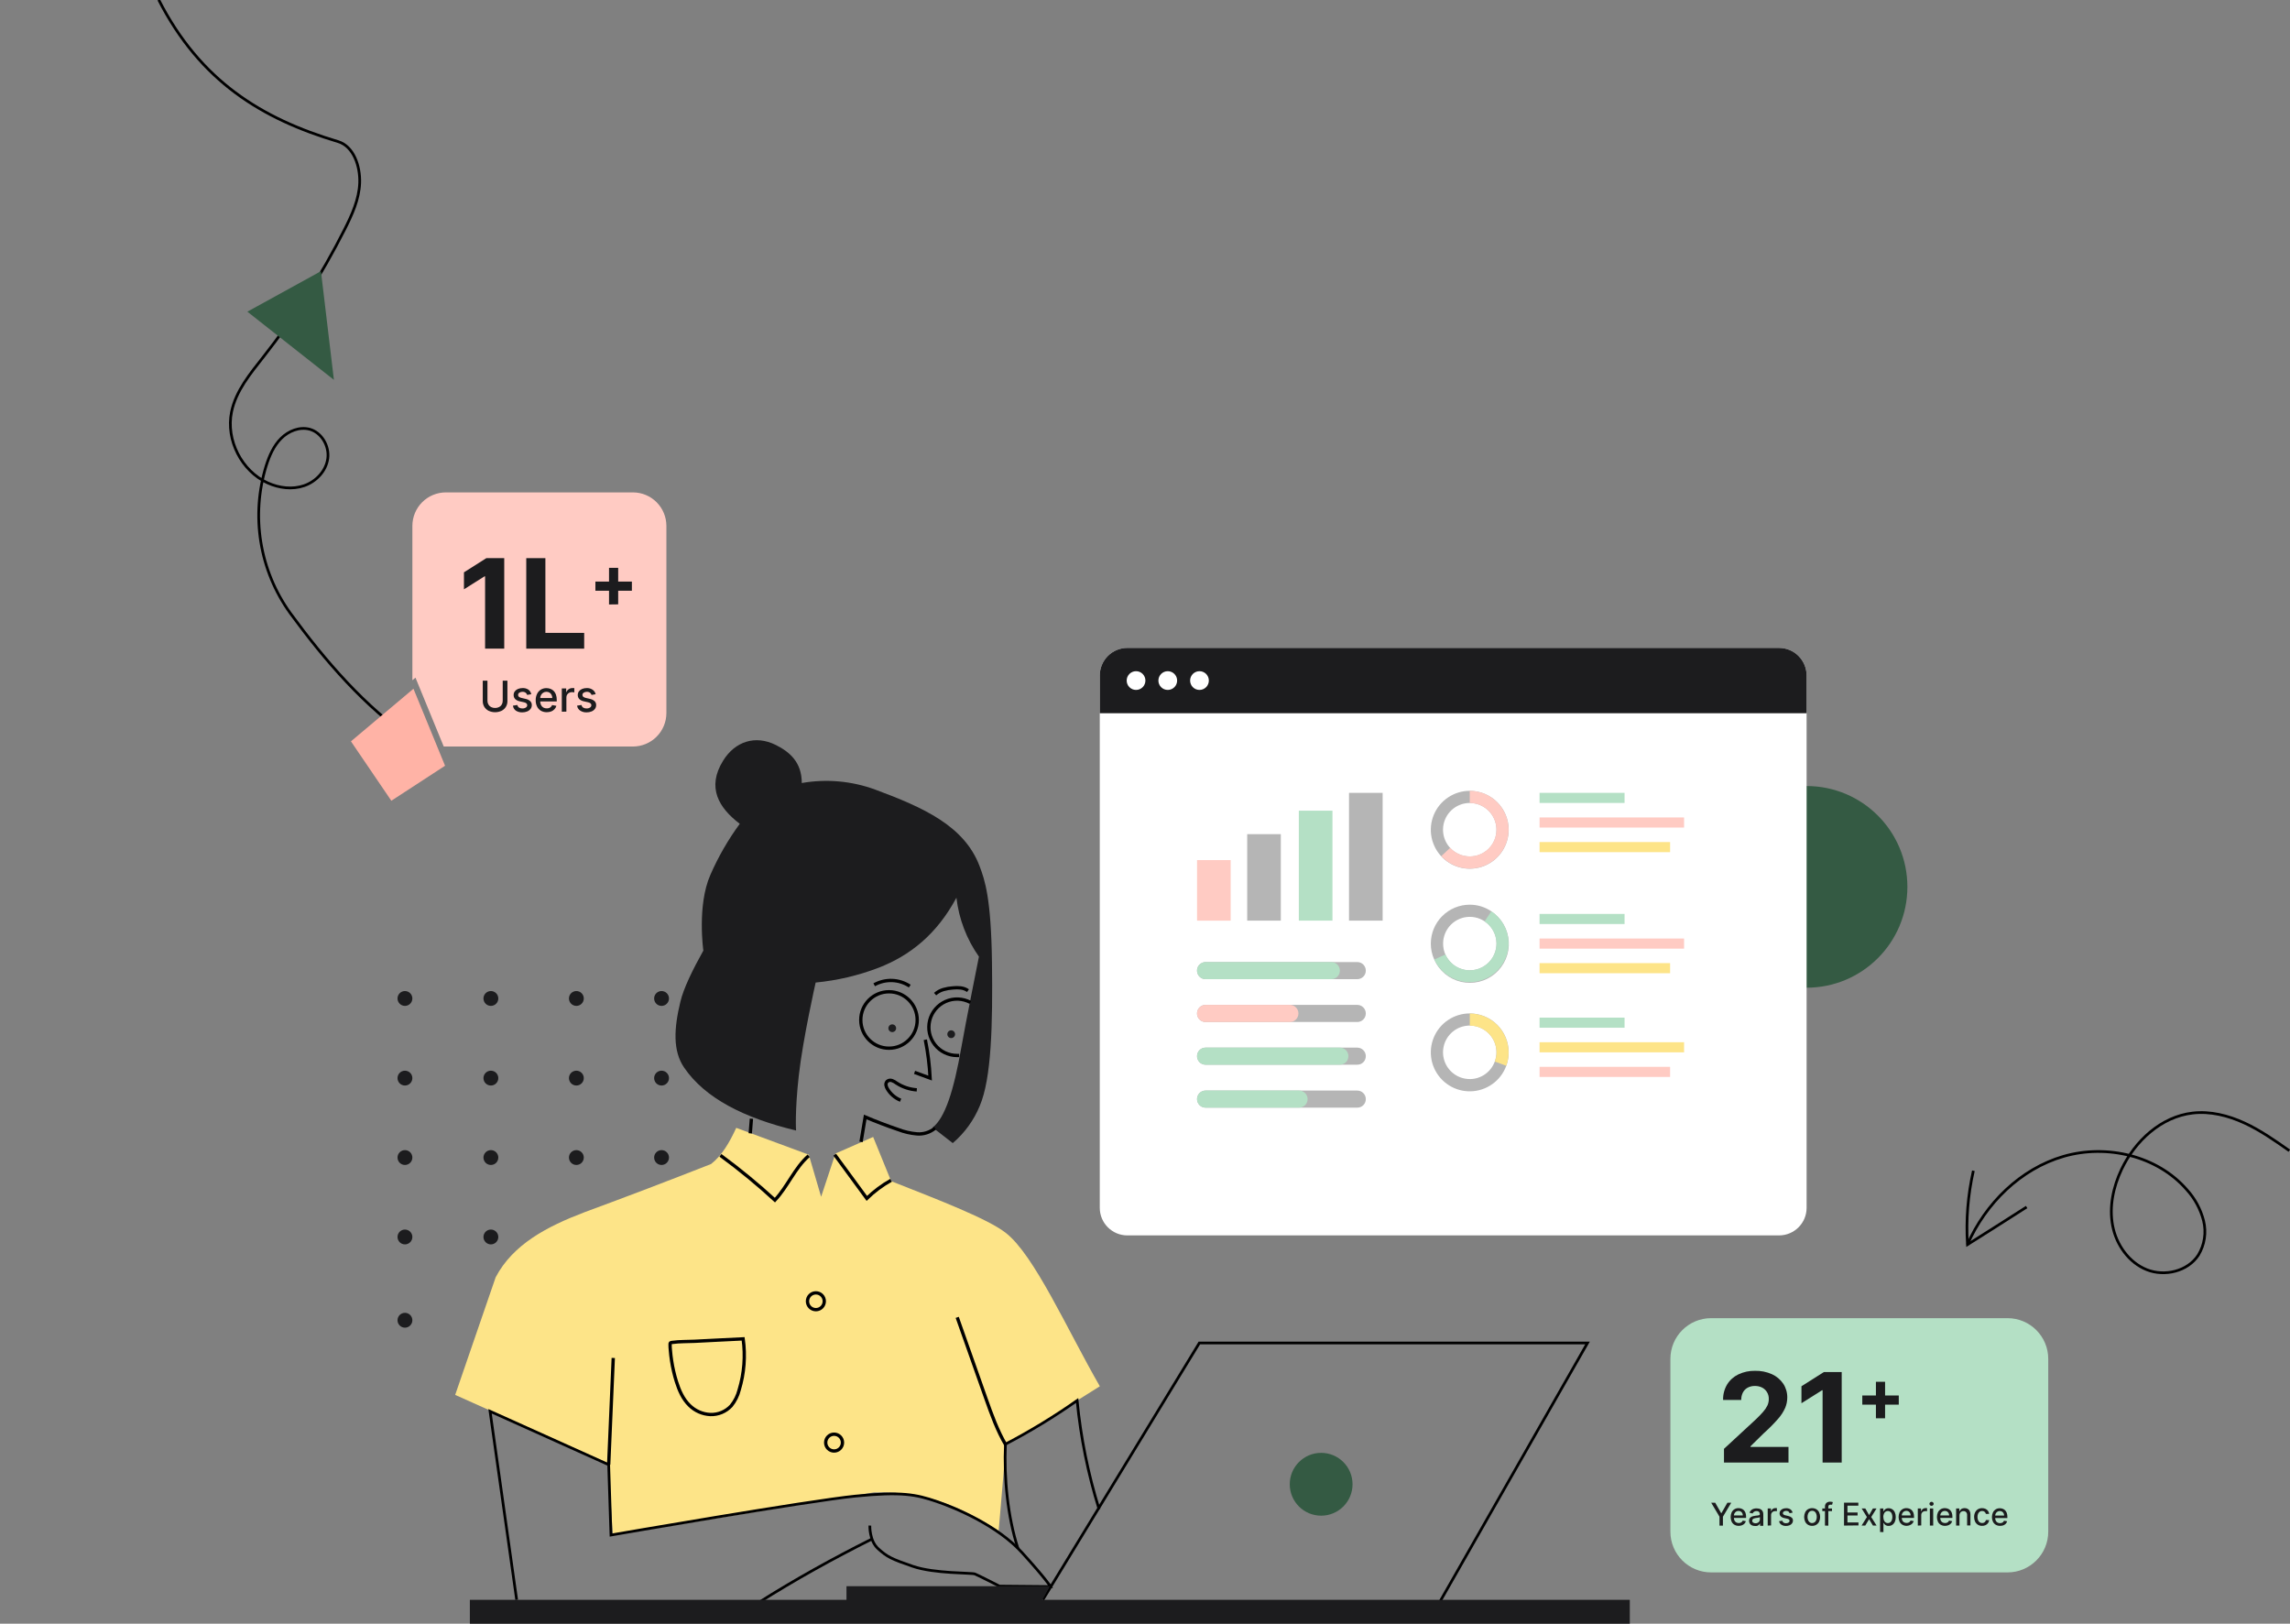 <svg width="849" height="602" viewBox="0 0 849 602" fill="none" xmlns="http://www.w3.org/2000/svg">
<rect x="0" y="0" width="849" height="602" fill="#808080" stroke="none"/>
<g clip-path="url(#clip0_69_663)">
<path d="M234.714 182.56H165.266C161.986 182.569 158.843 183.876 156.523 186.197C154.204 188.518 152.897 191.662 152.888 194.944V252.213L154.034 251.245L164.511 276.778C164.765 276.778 165.011 276.778 165.266 276.778H234.714C237.983 276.761 241.112 275.454 243.423 273.141C245.735 270.829 247.041 267.698 247.059 264.428V194.944C247.05 191.668 245.748 188.529 243.435 186.209C241.123 183.889 237.989 182.578 234.714 182.56Z" fill="#FFCBC3"/>
<path d="M153.303 274.434C135.237 262.117 120.507 244.933 107.585 227.291C101.974 219.489 98.252 210.489 96.711 201.002C95.17 191.515 95.852 181.799 98.704 172.621C99.884 168.935 101.481 165.265 104.223 162.53C106.965 159.795 111.015 158.155 114.776 159.132C119.267 160.364 122.145 165.401 121.517 170.014C120.889 174.626 117.221 178.508 112.823 180.045C108.425 181.583 103.484 180.963 99.239 179.043C89.561 174.651 83.694 163.133 85.842 152.711C87.455 144.896 92.821 138.491 97.728 132.222C109.267 117.553 119.321 101.772 127.74 85.113C130.499 79.668 133.123 73.926 133.352 67.827C133.581 61.728 131.17 54.236 125.32 52.495C96.93 44.001 74.253 30.07 58.844 -0.059" stroke="black" stroke-miterlimit="10"/>
<path d="M669.784 366.198C690.42 366.198 707.149 349.461 707.149 328.815C707.149 308.168 690.42 291.431 669.784 291.431C649.149 291.431 632.42 308.168 632.42 328.815C632.42 349.461 649.149 366.198 669.784 366.198Z" fill="#345A43"/>
<path d="M302.397 364.287C302.397 364.287 297.643 385.319 296.14 398.833C294.637 412.348 295.138 419.152 295.138 419.152C275.925 414.522 261.374 407.209 253.605 395.775C249.411 389.608 249.836 381.335 252.272 371.295C253.452 366.393 256.789 359.538 260.762 352.437C260.762 352.437 258.368 335.695 263.369 324.347C266.292 317.657 269.948 311.312 274.27 305.43C266.51 299.543 261.9 291.983 268.098 282.011C272.512 274.901 280.035 272.395 287.667 276.226C292.761 278.775 297.278 282.623 297.252 290.31C306.384 288.709 315.777 289.55 324.48 292.748C342.181 299.322 357.446 306.118 363.126 321.008C365.155 326.326 367.456 333.036 367.77 356.948C368.067 380.052 367.575 399.869 363.237 410.02C361.044 415.349 357.612 420.078 353.227 423.815L345.79 418.03C350.298 414.463 353.566 404.703 356.453 388.096C357.905 379.721 362.931 354.688 362.931 354.688C358.369 348.214 355.5 340.7 354.585 332.832C347.309 346.423 337.368 354.289 325.651 358.833C318.18 361.687 310.358 363.521 302.397 364.287Z" fill="#1C1C1E"/>
<path d="M168.756 517.167L183.766 473.549C190.21 461.326 202.801 454.726 216.792 449.408C231.871 443.861 247.543 437.882 263.615 431.57C267.596 428.478 270.458 423.611 272.954 418.158L299.85 428.113L304.426 443.717L309.732 427.688L323.715 421.538L330.388 437.924C348.795 445.178 366.148 451.889 372.838 457.062C383.493 465.327 395.558 492.806 407.758 513.974L372.949 535.838L370.249 567.547C357.871 559.902 345.11 552.682 323.987 553.311L227.201 569.22L225.503 542.599L168.756 517.167Z" fill="#FDE488"/>
<path d="M329.591 388.631C335.367 388.631 340.05 383.946 340.05 378.167C340.05 372.387 335.367 367.702 329.591 367.702C323.814 367.702 319.131 372.387 319.131 378.167C319.131 383.946 323.814 388.631 329.591 388.631Z" stroke="black" stroke-width="1.23" stroke-miterlimit="10"/>
<path d="M355.604 391.333C355.349 391.333 355.086 391.333 354.823 391.333C353.233 391.332 351.663 390.969 350.234 390.271C348.805 389.573 347.554 388.558 346.577 387.303C345.599 386.048 344.92 384.587 344.591 383.03C344.262 381.474 344.293 379.862 344.68 378.319C345.067 376.776 345.801 375.342 346.826 374.125C347.85 372.908 349.139 371.941 350.593 371.297C352.048 370.654 353.629 370.35 355.218 370.41C356.808 370.47 358.362 370.892 359.764 371.643" stroke="black" stroke-width="1.23" stroke-miterlimit="10"/>
<path d="M330.796 382.66C331.589 382.66 332.231 382.017 332.231 381.224C332.231 380.432 331.589 379.789 330.796 379.789C330.004 379.789 329.361 380.432 329.361 381.224C329.361 382.017 330.004 382.66 330.796 382.66Z" fill="#1C1C1E"/>
<path d="M352.649 384.877C353.441 384.877 354.083 384.234 354.083 383.442C354.083 382.649 353.441 382.006 352.649 382.006C351.856 382.006 351.214 382.649 351.214 383.442C351.214 384.234 351.856 384.877 352.649 384.877Z" fill="#1C1C1E"/>
<path d="M346.689 368.576C347.576 367.786 348.63 367.206 349.771 366.878C350.915 366.55 352.09 366.348 353.278 366.274C354.24 366.168 355.211 366.168 356.173 366.274C357.141 366.389 358.067 366.735 358.873 367.285" stroke="black" stroke-width="1.23" stroke-miterlimit="10"/>
<path d="M337.29 365.612C335.347 364.333 333.091 363.611 330.767 363.524C328.442 363.437 326.139 363.989 324.105 365.119" stroke="black" stroke-width="1.23" stroke-miterlimit="10"/>
<path d="M343.056 385.489C344.002 390.181 344.598 394.936 344.839 399.717C342.928 399.029 340.976 398.273 339.065 397.585" stroke="black" stroke-width="1.23" stroke-miterlimit="10"/>
<path d="M339.897 404.074C337.23 403.891 334.653 403.032 332.409 401.577C331.894 401.177 331.321 400.856 330.711 400.626C330.402 400.51 330.067 400.481 329.743 400.541C329.418 400.601 329.116 400.747 328.869 400.965C328.703 401.156 328.581 401.382 328.514 401.626C328.446 401.87 328.434 402.126 328.478 402.375C328.568 402.872 328.755 403.345 329.03 403.768C330.159 405.643 331.866 407.101 333.895 407.922" stroke="black" stroke-width="1.23" stroke-miterlimit="10"/>
<path d="M346.646 418.277C344.791 419.824 342.406 420.586 339.999 420.4C337.614 420.202 335.27 419.665 333.037 418.803C328.894 417.399 324.804 415.842 320.769 414.131L319.224 423.356" stroke="black" stroke-width="1.23" stroke-miterlimit="10"/>
<path d="M309.478 428.113L321.364 444.312C324.046 441.697 327.06 439.446 330.329 437.618" stroke="black" stroke-width="1.23" stroke-miterlimit="10"/>
<path d="M267.096 428.351C274.129 433.506 280.872 439.047 287.293 444.949C292.022 439.912 294.62 433.057 299.816 428.512" stroke="black" stroke-width="1.23" stroke-miterlimit="10"/>
<path d="M354.882 488.423L365.511 518.484C367.617 524.43 369.756 530.418 372.966 535.846" stroke="black" stroke-width="1.23" stroke-miterlimit="10"/>
<path d="M225.664 543.041L227.362 503.474" stroke="black" stroke-width="1.23" stroke-miterlimit="10"/>
<path d="M275.517 496.39C276.408 502.713 275.909 509.154 274.057 515.265C273.517 517.44 272.505 519.47 271.094 521.211C270.112 522.273 268.913 523.112 267.579 523.671C266.244 524.229 264.806 524.494 263.36 524.447C260.444 524.318 257.68 523.106 255.608 521.049C253.18 518.696 251.796 515.468 250.778 512.241C249.989 509.718 249.393 507.14 248.995 504.528C248.791 503.22 248.638 501.912 248.536 500.586C248.461 499.932 248.424 499.274 248.426 498.616C248.426 497.766 248.426 497.834 249.275 497.707C251.966 497.325 254.827 497.427 257.553 497.291L266.043 496.857L275.517 496.39Z" stroke="black" stroke-width="1.23" stroke-miterlimit="10"/>
<path d="M278.158 420.196L278.583 414.777" stroke="black" stroke-width="1.23" stroke-miterlimit="10"/>
<path d="M302.482 485.569C304.203 485.569 305.598 484.173 305.598 482.451C305.598 480.729 304.203 479.334 302.482 479.334C300.761 479.334 299.366 480.729 299.366 482.451C299.366 484.173 300.761 485.569 302.482 485.569Z" stroke="black" stroke-width="1.23" stroke-miterlimit="10"/>
<path d="M150.129 372.943C151.648 372.943 152.879 371.71 152.879 370.19C152.879 368.67 151.648 367.438 150.129 367.438C148.609 367.438 147.378 368.67 147.378 370.19C147.378 371.71 148.609 372.943 150.129 372.943Z" fill="#1C1C1E"/>
<path d="M181.992 372.943C183.511 372.943 184.743 371.71 184.743 370.19C184.743 368.67 183.511 367.438 181.992 367.438C180.473 367.438 179.241 368.67 179.241 370.19C179.241 371.71 180.473 372.943 181.992 372.943Z" fill="#1C1C1E"/>
<path d="M213.684 372.943C215.204 372.943 216.435 371.71 216.435 370.19C216.435 368.67 215.204 367.438 213.684 367.438C212.165 367.438 210.934 368.67 210.934 370.19C210.934 371.71 212.165 372.943 213.684 372.943Z" fill="#1C1C1E"/>
<path d="M245.267 372.943C246.787 372.943 248.018 371.71 248.018 370.19C248.018 368.67 246.787 367.438 245.267 367.438C243.748 367.438 242.517 368.67 242.517 370.19C242.517 371.71 243.748 372.943 245.267 372.943Z" fill="#1C1C1E"/>
<path d="M150.129 402.469C151.648 402.469 152.879 401.237 152.879 399.717C152.879 398.197 151.648 396.964 150.129 396.964C148.609 396.964 147.378 398.197 147.378 399.717C147.378 401.237 148.609 402.469 150.129 402.469Z" fill="#1C1C1E"/>
<path d="M181.992 402.469C183.511 402.469 184.743 401.237 184.743 399.717C184.743 398.197 183.511 396.964 181.992 396.964C180.473 396.964 179.241 398.197 179.241 399.717C179.241 401.237 180.473 402.469 181.992 402.469Z" fill="#1C1C1E"/>
<path d="M213.684 402.469C215.204 402.469 216.435 401.237 216.435 399.717C216.435 398.197 215.204 396.964 213.684 396.964C212.165 396.964 210.934 398.197 210.934 399.717C210.934 401.237 212.165 402.469 213.684 402.469Z" fill="#1C1C1E"/>
<path d="M245.267 402.469C246.787 402.469 248.018 401.237 248.018 399.717C248.018 398.197 246.787 396.964 245.267 396.964C243.748 396.964 242.517 398.197 242.517 399.717C242.517 401.237 243.748 402.469 245.267 402.469Z" fill="#1C1C1E"/>
<path d="M150.129 431.919C151.648 431.919 152.879 430.686 152.879 429.166C152.879 427.646 151.648 426.414 150.129 426.414C148.609 426.414 147.378 427.646 147.378 429.166C147.378 430.686 148.609 431.919 150.129 431.919Z" fill="#1C1C1E"/>
<path d="M181.992 431.919C183.511 431.919 184.743 430.686 184.743 429.166C184.743 427.646 183.511 426.414 181.992 426.414C180.473 426.414 179.241 427.646 179.241 429.166C179.241 430.686 180.473 431.919 181.992 431.919Z" fill="#1C1C1E"/>
<path d="M150.129 461.368C151.648 461.368 152.879 460.136 152.879 458.616C152.879 457.096 151.648 455.864 150.129 455.864C148.609 455.864 147.378 457.096 147.378 458.616C147.378 460.136 148.609 461.368 150.129 461.368Z" fill="#1C1C1E"/>
<path d="M150.129 492.245C151.648 492.245 152.879 491.013 152.879 489.493C152.879 487.973 151.648 486.741 150.129 486.741C148.609 486.741 147.378 487.973 147.378 489.493C147.378 491.013 148.609 492.245 150.129 492.245Z" fill="#1C1C1E"/>
<path d="M181.992 461.368C183.511 461.368 184.743 460.136 184.743 458.616C184.743 457.096 183.511 455.864 181.992 455.864C180.473 455.864 179.241 457.096 179.241 458.616C179.241 460.136 180.473 461.368 181.992 461.368Z" fill="#1C1C1E"/>
<path d="M213.684 431.919C215.204 431.919 216.435 430.686 216.435 429.166C216.435 427.646 215.204 426.414 213.684 426.414C212.165 426.414 210.934 427.646 210.934 429.166C210.934 430.686 212.165 431.919 213.684 431.919Z" fill="#1C1C1E"/>
<path d="M245.267 431.919C246.787 431.919 248.018 430.686 248.018 429.166C248.018 427.646 246.787 426.414 245.267 426.414C243.748 426.414 242.517 427.646 242.517 429.166C242.517 430.686 243.748 431.919 245.267 431.919Z" fill="#1C1C1E"/>
<path d="M309.231 537.97C310.952 537.97 312.347 536.574 312.347 534.852C312.347 533.131 310.952 531.735 309.231 531.735C307.51 531.735 306.115 533.131 306.115 534.852C306.115 536.574 307.51 537.97 309.231 537.97Z" stroke="black" stroke-width="1.23" stroke-miterlimit="10"/>
<path d="M191.551 593.157L181.686 523.249L225.664 543.041L226.513 569.127C226.513 569.127 299.977 556.386 317.16 554.687C334.344 552.988 339.566 554.075 347.13 556.64C354.695 559.206 369.926 565.763 378.823 575.549C387.721 585.334 389.495 588.239 389.495 588.239L370.537 588.069C370.537 588.069 362.692 584.06 361.444 583.567C360.196 583.075 346.434 583.482 338.428 580.73C330.422 577.978 328.919 577.222 325.583 574.215C322.246 571.208 322.492 565.619 322.492 565.619" stroke="black" stroke-miterlimit="10"/>
<path d="M323.104 570.682C308.765 577.876 294.705 585.648 281.155 594.236" stroke="black" stroke-miterlimit="10"/>
<path d="M377.389 574.088C373.534 562.196 372.21 547.917 372.753 535.439C381.96 530.636 390.84 525.23 399.335 519.257C400.661 532.927 403.387 546.424 407.469 559.537" stroke="black" stroke-miterlimit="10"/>
<path d="M386.609 593.157L444.656 497.919H588.561L533.622 594.236" stroke="black" stroke-miterlimit="10"/>
<path d="M489.805 561.949C496.233 561.949 501.445 556.735 501.445 550.304C501.445 543.872 496.233 538.658 489.805 538.658C483.376 538.658 478.165 543.872 478.165 550.304C478.165 556.735 483.376 561.949 489.805 561.949Z" fill="#345A43"/>
<path d="M604.234 593.157H174.198V602H604.234V593.157Z" fill="#1C1C1E"/>
<path d="M385.879 594.236H313.824V588.095H389.215L385.879 594.236Z" fill="#1C1C1E"/>
<path d="M659.554 240.211H417.963C412.313 240.211 407.732 244.793 407.732 250.446V447.803C407.732 453.456 412.313 458.038 417.963 458.038H659.554C665.204 458.038 669.785 453.456 669.785 447.803V250.446C669.785 244.793 665.204 240.211 659.554 240.211Z" fill="white"/>
<path d="M417.963 240.211H659.554C662.268 240.211 664.87 241.289 666.788 243.208C668.707 245.128 669.785 247.731 669.785 250.446V264.445H407.732V250.446C407.732 247.731 408.81 245.128 410.729 243.208C412.647 241.289 415.25 240.211 417.963 240.211Z" fill="#1C1C1E"/>
<path d="M421.18 255.798C423.098 255.798 424.653 254.242 424.653 252.323C424.653 250.405 423.098 248.849 421.18 248.849C419.263 248.849 417.708 250.405 417.708 252.323C417.708 254.242 419.263 255.798 421.18 255.798Z" fill="white"/>
<path d="M432.939 255.798C434.857 255.798 436.412 254.242 436.412 252.323C436.412 250.405 434.857 248.849 432.939 248.849C431.021 248.849 429.467 250.405 429.467 252.323C429.467 254.242 431.021 255.798 432.939 255.798Z" fill="white"/>
<path d="M444.698 255.798C446.616 255.798 448.17 254.242 448.17 252.323C448.17 250.405 446.616 248.849 444.698 248.849C442.78 248.849 441.226 250.405 441.226 252.323C441.226 254.242 442.78 255.798 444.698 255.798Z" fill="white"/>
<path d="M744.276 488.72H634.381C626.045 488.72 619.286 495.482 619.286 503.823V567.878C619.286 576.219 626.045 582.981 634.381 582.981H744.276C752.613 582.981 759.371 576.219 759.371 567.878V503.823C759.371 495.482 752.613 488.72 744.276 488.72Z" fill="#B4E0C5"/>
<path d="M848.754 426.627C843.38 422.847 837.972 419.05 832.012 416.314C826.052 413.579 819.43 411.914 812.909 412.67C801.269 414.004 791.54 422.974 786.539 433.575C783.474 440.056 781.895 447.429 783.254 454.471C784.612 461.513 789.248 468.104 795.904 470.754C802.56 473.405 811.092 471.358 815.015 465.352C816.165 463.462 816.929 461.363 817.262 459.176C817.596 456.989 817.493 454.758 816.959 452.611C815.863 448.312 813.726 444.351 810.736 441.075C799.818 428.495 781.063 424.087 765.068 428.725C749.073 433.362 736.109 446.189 729.41 461.445" stroke="black" stroke-miterlimit="10"/>
<path d="M731.617 434.059C729.576 443.035 728.838 452.258 729.427 461.445C736.677 456.858 744.14 452.16 751.356 447.514" stroke="black" stroke-miterlimit="10"/>
<path d="M186.942 206.938V240.491H179.844V213.674H179.649L172.008 218.491V212.196L180.311 206.938H186.942Z" fill="#1C1C1E"/>
<path d="M195.108 240.491V206.938H202.198V234.647H216.58V240.491H195.108Z" fill="#1C1C1E"/>
<path d="M220.74 219.017V215.619H234.265V219.017H220.74ZM225.792 224.114V210.54H229.188V224.071L225.792 224.114Z" fill="#1C1C1E"/>
<path d="M186.381 252.366H188.122V259.926C188.138 260.679 187.941 261.421 187.553 262.066C187.169 262.694 186.615 263.2 185.957 263.527C185.203 263.88 184.382 264.063 183.55 264.063C182.718 264.063 181.896 263.88 181.143 263.527C180.486 263.197 179.934 262.692 179.547 262.066C179.163 261.419 178.966 260.678 178.978 259.926V252.366H180.718V259.798C180.707 260.283 180.828 260.761 181.067 261.183C181.293 261.588 181.632 261.919 182.043 262.134C182.507 262.375 183.024 262.494 183.546 262.483C184.073 262.495 184.596 262.375 185.065 262.134C185.476 261.919 185.815 261.588 186.042 261.183C186.274 260.759 186.391 260.282 186.381 259.798V252.366Z" fill="#1C1C1E"/>
<path d="M196.968 257.377L195.44 257.649C195.375 257.446 195.274 257.256 195.142 257.089C194.995 256.903 194.806 256.754 194.591 256.655C194.323 256.539 194.033 256.481 193.742 256.486C193.322 256.471 192.908 256.584 192.553 256.808C192.404 256.893 192.281 257.017 192.197 257.167C192.113 257.317 192.072 257.486 192.078 257.658C192.072 257.79 192.097 257.922 192.152 258.043C192.206 258.164 192.289 258.271 192.392 258.354C192.701 258.573 193.055 258.721 193.427 258.788L194.803 259.102C195.46 259.221 196.072 259.514 196.577 259.951C196.773 260.145 196.926 260.377 197.027 260.633C197.128 260.889 197.174 261.163 197.163 261.438C197.168 261.936 197.01 262.422 196.713 262.822C196.39 263.24 195.963 263.566 195.474 263.765C194.89 264.006 194.263 264.124 193.631 264.113C192.796 264.149 191.97 263.93 191.263 263.485C190.957 263.273 190.701 262.997 190.513 262.675C190.325 262.354 190.21 261.995 190.176 261.625L191.797 261.378C191.876 261.767 192.101 262.111 192.426 262.338C192.794 262.567 193.223 262.68 193.657 262.661C194.121 262.687 194.582 262.565 194.973 262.313C195.121 262.225 195.244 262.101 195.33 261.952C195.416 261.804 195.463 261.635 195.465 261.463C195.47 261.335 195.446 261.207 195.395 261.089C195.343 260.972 195.266 260.867 195.168 260.784C194.903 260.569 194.587 260.426 194.251 260.367L192.791 260.045C192.127 259.938 191.509 259.643 191.008 259.195C190.814 258.994 190.664 258.755 190.565 258.494C190.465 258.233 190.42 257.954 190.43 257.675C190.423 257.193 190.572 256.722 190.855 256.333C191.164 255.935 191.57 255.625 192.035 255.432C192.574 255.213 193.151 255.103 193.733 255.109C194.516 255.065 195.292 255.28 195.94 255.721C196.468 256.134 196.832 256.721 196.968 257.377Z" fill="#1C1C1E"/>
<path d="M202.716 264.054C201.947 264.073 201.186 263.882 200.517 263.502C199.907 263.135 199.417 262.597 199.108 261.956C198.76 261.224 198.588 260.421 198.607 259.612C198.592 258.805 198.764 258.005 199.108 257.276C199.415 256.629 199.897 256.081 200.5 255.696C201.13 255.309 201.858 255.111 202.597 255.127C203.08 255.127 203.56 255.211 204.015 255.373C204.472 255.538 204.891 255.796 205.246 256.129C205.623 256.509 205.913 256.967 206.095 257.471C206.321 258.112 206.427 258.788 206.409 259.467V260.062H199.549V258.805H204.762C204.769 258.397 204.675 257.995 204.49 257.632C204.326 257.282 204.063 256.987 203.735 256.783C203.39 256.581 202.997 256.478 202.597 256.486C202.161 256.473 201.731 256.595 201.366 256.834C201.024 257.055 200.746 257.363 200.56 257.726C200.365 258.098 200.266 258.512 200.271 258.932V259.926C200.256 260.433 200.361 260.936 200.577 261.395C200.761 261.781 201.057 262.104 201.426 262.321C201.82 262.538 202.266 262.647 202.716 262.635C203.005 262.639 203.292 262.593 203.565 262.5C203.82 262.414 204.052 262.271 204.244 262.083C204.444 261.896 204.595 261.663 204.686 261.404L206.273 261.693C206.152 262.153 205.919 262.576 205.594 262.924C205.252 263.295 204.831 263.586 204.363 263.774C203.835 263.965 203.277 264.059 202.716 264.054Z" fill="#1C1C1E"/>
<path d="M208.285 263.876V255.245H209.915V256.613H210C210.15 256.161 210.449 255.775 210.849 255.517C211.25 255.246 211.724 255.103 212.208 255.11H212.581H212.921V256.715L212.564 256.655C212.393 256.629 212.22 256.614 212.046 256.613C211.677 256.607 211.311 256.694 210.985 256.868C210.686 257.03 210.434 257.267 210.255 257.556C210.073 257.858 209.979 258.205 209.983 258.558V263.833L208.285 263.876Z" fill="#1C1C1E"/>
<path d="M220.834 257.377L219.314 257.649C219.243 257.447 219.139 257.258 219.008 257.089C218.861 256.902 218.672 256.754 218.456 256.655C218.189 256.537 217.899 256.479 217.607 256.486C217.185 256.472 216.769 256.584 216.41 256.808C216.263 256.895 216.141 257.019 216.057 257.168C215.973 257.318 215.931 257.487 215.935 257.658C215.93 257.791 215.957 257.924 216.013 258.045C216.069 258.166 216.153 258.272 216.258 258.354C216.565 258.576 216.92 258.724 217.293 258.788L218.66 259.102C219.318 259.219 219.931 259.512 220.435 259.951C220.63 260.145 220.783 260.377 220.884 260.633C220.985 260.889 221.031 261.163 221.02 261.438C221.025 261.936 220.867 262.422 220.57 262.822C220.249 263.242 219.821 263.568 219.331 263.765C218.747 264.007 218.12 264.125 217.489 264.113C216.656 264.148 215.833 263.928 215.128 263.485C214.808 263.28 214.536 263.007 214.332 262.686C214.128 262.364 213.997 262.002 213.948 261.625L215.578 261.378C215.654 261.766 215.876 262.11 216.198 262.338C216.567 262.567 216.996 262.68 217.429 262.661C217.896 262.687 218.36 262.565 218.754 262.313C218.901 262.224 219.023 262.1 219.109 261.951C219.195 261.803 219.242 261.635 219.246 261.463C219.25 261.334 219.225 261.206 219.172 261.088C219.119 260.97 219.04 260.866 218.94 260.784C218.677 260.566 218.361 260.422 218.023 260.367L216.563 260.045C215.9 259.938 215.281 259.643 214.78 259.195C214.589 258.992 214.439 258.754 214.34 258.493C214.241 258.232 214.194 257.954 214.203 257.675C214.195 257.193 214.344 256.722 214.627 256.333C214.936 255.935 215.343 255.625 215.808 255.432C216.347 255.214 216.924 255.105 217.506 255.109C218.286 255.066 219.059 255.281 219.704 255.721C220.273 256.114 220.675 256.705 220.834 257.377Z" fill="#1C1C1E"/>
<path d="M639.153 542.259V537.163L651.098 526.12C652.109 525.143 652.966 524.26 653.645 523.47C654.277 522.773 654.811 521.993 655.233 521.151C655.593 520.38 655.775 519.539 655.768 518.688C655.793 517.792 655.561 516.907 655.097 516.139C654.656 515.413 654.021 514.825 653.263 514.441C652.445 514.04 651.543 513.839 650.631 513.855C649.696 513.834 648.77 514.05 647.94 514.483C647.188 514.889 646.573 515.51 646.174 516.267C645.74 517.124 645.527 518.076 645.554 519.036H638.822C638.77 517.029 639.285 515.047 640.308 513.319C641.309 511.691 642.76 510.387 644.485 509.565C646.418 508.65 648.536 508.197 650.674 508.24C652.836 508.191 654.982 508.623 656.957 509.505C658.643 510.272 660.085 511.489 661.125 513.022C662.129 514.549 662.65 516.343 662.619 518.17C662.613 519.455 662.359 520.726 661.872 521.916C661.207 523.415 660.313 524.801 659.223 526.027C657.553 527.936 655.764 529.737 653.866 531.421L648.976 536.229V536.449H663.069V542.251L639.153 542.259Z" fill="#1C1C1E"/>
<path d="M682.799 508.707V542.26H675.71V515.443H675.515L667.874 520.259V513.965L676.177 508.707H682.799Z" fill="#1C1C1E"/>
<path d="M690.433 520.786V517.388H703.957V520.786H690.433ZM695.484 525.84V512.309H698.88V525.84H695.484Z" fill="#1C1C1E"/>
<path d="M634.415 557.15H635.901L638.108 561.006H638.202L640.417 557.15H641.844L638.762 562.323V565.644H637.488V562.323L634.415 557.15Z" fill="#1C1C1E"/>
<path d="M644.646 565.721C644.078 565.737 643.517 565.595 643.025 565.313C642.576 565.043 642.216 564.647 641.989 564.175C641.749 563.633 641.625 563.047 641.625 562.455C641.625 561.862 641.749 561.276 641.989 560.735C642.213 560.252 642.574 559.845 643.027 559.564C643.479 559.284 644.004 559.141 644.536 559.155C644.891 559.154 645.245 559.214 645.58 559.333C645.938 559.455 646.263 559.658 646.529 559.926C646.796 560.194 646.997 560.52 647.117 560.879C647.281 561.351 647.359 561.849 647.346 562.349V562.782H642.303V561.856H646.14C646.143 561.56 646.073 561.269 645.937 561.006C645.811 560.761 645.62 560.555 645.385 560.412C645.128 560.26 644.834 560.183 644.536 560.191C644.214 560.184 643.898 560.273 643.627 560.446C643.376 560.613 643.172 560.841 643.033 561.108C642.902 561.372 642.832 561.663 642.829 561.958V562.68C642.82 563.054 642.895 563.426 643.05 563.767C643.19 564.052 643.412 564.288 643.687 564.447C643.975 564.606 644.3 564.685 644.629 564.676C644.848 564.679 645.067 564.644 645.274 564.574C645.457 564.509 645.624 564.408 645.767 564.277C645.913 564.138 646.024 563.966 646.089 563.776L647.261 563.979C647.172 564.319 647 564.631 646.76 564.888C646.506 565.155 646.196 565.361 645.852 565.491C645.467 565.639 645.058 565.717 644.646 565.721Z" fill="#1C1C1E"/>
<path d="M650.589 565.763C650.215 565.767 649.845 565.692 649.502 565.542C649.186 565.401 648.918 565.171 648.73 564.88C648.534 564.564 648.436 564.198 648.449 563.827C648.442 563.531 648.512 563.238 648.653 562.977C648.788 562.747 648.982 562.557 649.214 562.425C649.457 562.284 649.72 562.181 649.995 562.119C650.274 562.052 650.558 562.001 650.844 561.966L651.769 561.856C651.949 561.843 652.126 561.794 652.287 561.712C652.341 561.678 652.385 561.63 652.414 561.573C652.442 561.516 652.454 561.452 652.448 561.389C652.459 561.234 652.438 561.078 652.385 560.932C652.333 560.785 652.25 560.652 652.143 560.539C652.021 560.431 651.878 560.349 651.723 560.298C651.569 560.247 651.405 560.228 651.243 560.242C650.893 560.221 650.547 560.317 650.258 560.514C650.044 560.672 649.874 560.883 649.765 561.125L648.602 560.862C648.725 560.502 648.935 560.178 649.214 559.919C649.478 559.682 649.791 559.505 650.13 559.401C650.485 559.291 650.854 559.237 651.226 559.24C651.497 559.24 651.767 559.268 652.032 559.325C652.332 559.38 652.62 559.49 652.881 559.647C653.139 559.819 653.349 560.052 653.492 560.327C653.666 560.677 653.748 561.066 653.73 561.457V565.704H652.525V564.854H652.474C652.385 565.034 652.264 565.195 652.117 565.33C651.937 565.496 651.726 565.625 651.497 565.712C651.201 565.788 650.892 565.805 650.589 565.763ZM650.861 564.769C651.156 564.774 651.448 564.704 651.71 564.566C651.936 564.449 652.126 564.273 652.26 564.055C652.393 563.838 652.464 563.589 652.465 563.334V562.485C652.392 562.548 652.305 562.591 652.211 562.612C652.068 562.651 651.923 562.682 651.778 562.705L651.311 562.773L650.937 562.824C650.712 562.854 650.49 562.906 650.275 562.977C650.096 563.042 649.935 563.15 649.808 563.291C649.683 563.438 649.619 563.626 649.63 563.818C649.622 563.954 649.649 564.089 649.708 564.211C649.768 564.333 649.857 564.438 649.969 564.515C650.233 564.69 650.544 564.779 650.861 564.769Z" fill="#1C1C1E"/>
<path d="M655.368 565.619V559.274H656.565V560.276H656.633C656.728 559.928 656.945 559.627 657.244 559.427C657.541 559.23 657.89 559.126 658.246 559.129H658.518H658.764V560.31C658.764 560.31 658.628 560.31 658.501 560.259H658.119C657.85 560.256 657.584 560.32 657.346 560.446C657.122 560.562 656.933 560.739 656.803 560.956C656.671 561.179 656.604 561.435 656.608 561.695V565.568L655.368 565.619Z" fill="#1C1C1E"/>
<path d="M664.598 560.82L663.485 561.023C663.431 560.874 663.353 560.733 663.256 560.607C663.15 560.472 663.013 560.364 662.857 560.293C662.613 560.192 662.348 560.149 662.084 560.168C661.82 560.187 661.565 560.268 661.338 560.403C661.23 560.463 661.141 560.551 661.078 560.657C661.015 560.763 660.982 560.883 660.981 561.006C660.979 561.104 660.999 561.201 661.041 561.289C661.082 561.377 661.143 561.455 661.219 561.516C661.447 561.675 661.708 561.783 661.983 561.83L662.993 562.068C663.474 562.153 663.923 562.367 664.292 562.688C664.436 562.831 664.549 563.002 664.624 563.191C664.698 563.379 664.733 563.581 664.725 563.784C664.727 564.151 664.611 564.508 664.394 564.803C664.161 565.114 663.846 565.355 663.485 565.5C663.055 565.677 662.593 565.764 662.127 565.755C661.528 565.772 660.938 565.613 660.429 565.296C660.205 565.151 660.013 564.96 659.867 564.736C659.72 564.513 659.623 564.26 659.58 563.996L660.777 563.81C660.802 563.952 660.855 564.088 660.934 564.209C661.012 564.331 661.115 564.435 661.236 564.515C661.504 564.685 661.818 564.768 662.136 564.752C662.479 564.768 662.82 564.68 663.112 564.498C663.219 564.433 663.309 564.342 663.373 564.234C663.437 564.126 663.472 564.003 663.477 563.878C663.477 563.783 663.458 563.69 663.42 563.603C663.382 563.517 663.326 563.44 663.256 563.376C663.059 563.218 662.826 563.113 662.577 563.071L661.499 562.833C661.009 562.75 660.555 562.525 660.191 562.187C660.048 562.039 659.936 561.863 659.863 561.67C659.79 561.478 659.757 561.272 659.767 561.066C659.759 560.714 659.869 560.37 660.081 560.089C660.301 559.797 660.594 559.569 660.93 559.427C661.333 559.26 661.767 559.179 662.203 559.189C662.775 559.155 663.342 559.31 663.817 559.63C664.211 559.92 664.489 560.342 664.598 560.82Z" fill="#1C1C1E"/>
<path d="M671.84 565.721C671.29 565.734 670.748 565.589 670.277 565.305C669.835 565.029 669.479 564.634 669.25 564.166C669.004 563.623 668.877 563.034 668.877 562.438C668.877 561.842 669.004 561.252 669.25 560.709C669.477 560.237 669.833 559.839 670.277 559.562C670.755 559.295 671.293 559.155 671.84 559.155C672.387 559.155 672.924 559.295 673.402 559.562C673.846 559.839 674.203 560.237 674.429 560.709C674.675 561.252 674.802 561.842 674.802 562.438C674.802 563.034 674.675 563.623 674.429 564.166C674.2 564.634 673.844 565.029 673.402 565.305C672.931 565.589 672.389 565.734 671.84 565.721ZM671.84 564.676C672.186 564.691 672.526 564.583 672.799 564.37C673.068 564.149 673.266 563.854 673.368 563.521C673.62 562.797 673.62 562.01 673.368 561.287C673.264 560.955 673.067 560.66 672.799 560.437C672.526 560.225 672.186 560.116 671.84 560.132C671.494 560.119 671.155 560.227 670.88 560.437C670.615 560.662 670.418 560.956 670.311 561.287C670.06 562.01 670.06 562.797 670.311 563.521C670.417 563.852 670.614 564.146 670.88 564.37C671.15 564.592 671.49 564.713 671.84 564.71V564.676Z" fill="#1C1C1E"/>
<path d="M679.2 559.274V560.259H675.608V559.274H679.2ZM676.593 565.619V558.535C676.576 558.184 676.668 557.837 676.856 557.541C677.022 557.281 677.262 557.077 677.544 556.955C677.837 556.82 678.156 556.753 678.478 556.759C678.692 556.755 678.905 556.775 679.115 556.819C679.247 556.845 679.377 556.879 679.505 556.921L679.217 557.923L678.996 557.864C678.886 557.853 678.775 557.853 678.665 557.864C678.548 557.854 678.43 557.868 678.319 557.906C678.208 557.944 678.106 558.005 678.02 558.084C677.883 558.271 677.817 558.499 677.833 558.73V565.653L676.593 565.619Z" fill="#1C1C1E"/>
<path d="M683.657 565.619V557.125H688.963V558.229H684.931V560.777H688.683V561.873H684.931V564.464H689.014V565.559L683.657 565.619Z" fill="#1C1C1E"/>
<path d="M691.553 559.274L692.954 561.745L694.363 559.274H695.713L693.735 562.451L695.73 565.619H694.38L692.954 563.249L691.527 565.619H690.169L692.147 562.451L690.194 559.274H691.553Z" fill="#1C1C1E"/>
<path d="M697.029 568.006V559.274H698.243V560.301H698.345C698.431 560.138 698.533 559.985 698.651 559.843C698.803 559.651 698.994 559.495 699.211 559.384C699.508 559.244 699.834 559.177 700.162 559.189C700.649 559.178 701.128 559.314 701.537 559.579C701.956 559.853 702.286 560.243 702.488 560.701C702.733 561.254 702.852 561.854 702.836 562.459C702.851 563.066 702.732 563.669 702.488 564.226C702.285 564.682 701.959 565.073 701.546 565.356C701.14 565.619 700.663 565.755 700.179 565.746C699.854 565.759 699.53 565.692 699.237 565.551C699.015 565.443 698.818 565.289 698.659 565.101C698.541 564.954 698.436 564.798 698.345 564.633H698.269V568.031L697.029 568.006ZM698.243 562.45C698.237 562.85 698.304 563.247 698.439 563.623C698.55 563.932 698.744 564.205 698.999 564.413C699.266 564.601 699.585 564.701 699.912 564.701C700.238 564.701 700.557 564.601 700.824 564.413C701.091 564.189 701.288 563.895 701.393 563.563C701.524 563.198 701.587 562.813 701.58 562.425C701.588 562.04 701.525 561.657 701.393 561.295C701.287 560.983 701.092 560.709 700.833 560.505C700.562 560.317 700.241 560.216 699.912 560.216C699.582 560.216 699.261 560.317 698.99 560.505C698.734 560.704 698.539 560.972 698.43 561.278C698.286 561.653 698.209 562.049 698.201 562.45H698.243Z" fill="#1C1C1E"/>
<path d="M706.912 565.721C706.347 565.737 705.788 565.596 705.299 565.313C704.847 565.043 704.485 564.648 704.254 564.175C704.015 563.633 703.891 563.047 703.891 562.455C703.891 561.862 704.015 561.276 704.254 560.735C704.479 560.252 704.84 559.845 705.292 559.564C705.745 559.284 706.269 559.141 706.801 559.155C707.154 559.154 707.505 559.214 707.837 559.333C708.175 559.451 708.485 559.639 708.746 559.885C709.029 560.165 709.247 560.504 709.382 560.879C709.547 561.351 709.624 561.849 709.612 562.349V562.782H704.518V561.856H708.355C708.356 561.561 708.289 561.271 708.16 561.006C708.031 560.748 707.833 560.531 707.586 560.38C707.34 560.23 707.056 560.153 706.767 560.157C706.446 560.149 706.129 560.238 705.859 560.412C705.604 560.574 705.398 560.803 705.265 561.074C705.127 561.337 705.055 561.628 705.052 561.924V562.646C705.041 563.021 705.12 563.394 705.282 563.733C705.416 564.019 705.635 564.257 705.91 564.413C706.199 564.57 706.524 564.649 706.852 564.642C707.072 564.645 707.29 564.61 707.498 564.54C707.683 564.475 707.853 564.374 707.998 564.243C708.139 564.1 708.249 563.929 708.321 563.742L709.493 563.945C709.404 564.287 709.228 564.6 708.983 564.854C708.73 565.118 708.423 565.323 708.083 565.457C707.711 565.611 707.314 565.7 706.912 565.721Z" fill="#1C1C1E"/>
<path d="M711.012 565.619V559.274H712.209V560.276H712.311C712.406 559.928 712.623 559.627 712.922 559.427C713.216 559.23 713.562 559.126 713.915 559.129H714.195H714.442V560.31L714.179 560.259H713.796C713.525 560.258 713.257 560.322 713.015 560.446C712.795 560.565 712.61 560.741 712.481 560.956C712.345 561.178 712.277 561.434 712.285 561.695V565.568L711.012 565.619Z" fill="#1C1C1E"/>
<path d="M716.106 558.288C715.902 558.293 715.703 558.217 715.555 558.076C715.481 558.009 715.423 557.928 715.384 557.837C715.344 557.746 715.324 557.648 715.325 557.549C715.324 557.451 715.344 557.355 715.383 557.265C715.423 557.176 715.481 557.096 715.555 557.031C715.702 556.888 715.9 556.808 716.106 556.81C716.208 556.809 716.31 556.828 716.404 556.865C716.499 556.903 716.585 556.96 716.658 557.031C716.731 557.096 716.79 557.176 716.829 557.265C716.869 557.355 716.889 557.451 716.887 557.549C716.888 557.648 716.868 557.746 716.829 557.837C716.789 557.928 716.731 558.009 716.658 558.076C716.585 558.146 716.498 558.201 716.404 558.238C716.309 558.274 716.208 558.291 716.106 558.288ZM715.487 565.619V559.274H716.718V565.619H715.487Z" fill="#1C1C1E"/>
<path d="M721.124 565.721C720.556 565.737 719.995 565.595 719.502 565.313C719.051 565.045 718.691 564.649 718.466 564.175C718.226 563.633 718.103 563.047 718.103 562.455C718.103 561.862 718.226 561.276 718.466 560.735C718.689 560.258 719.042 559.854 719.485 559.571C719.949 559.286 720.486 559.142 721.03 559.155C721.386 559.155 721.739 559.215 722.075 559.333C722.432 559.455 722.757 559.658 723.024 559.926C723.29 560.194 723.491 560.52 723.611 560.879C723.776 561.351 723.853 561.849 723.84 562.349V562.782H718.797V561.856H722.635C722.637 561.56 722.567 561.269 722.431 561.006C722.306 560.761 722.115 560.555 721.879 560.412C721.623 560.26 721.328 560.183 721.03 560.191C720.709 560.184 720.393 560.273 720.122 560.446C719.871 560.613 719.666 560.841 719.528 561.108C719.396 561.372 719.327 561.663 719.324 561.958V562.68C719.314 563.054 719.39 563.426 719.545 563.767C719.684 564.05 719.902 564.286 720.173 564.447C720.464 564.605 720.792 564.684 721.124 564.676C721.34 564.679 721.556 564.645 721.76 564.574C721.946 564.511 722.117 564.41 722.261 564.277C722.408 564.138 722.518 563.966 722.584 563.776L723.756 563.979C723.666 564.319 723.494 564.631 723.255 564.888C723 565.155 722.69 565.361 722.346 565.491C721.956 565.641 721.542 565.719 721.124 565.721Z" fill="#1C1C1E"/>
<path d="M726.455 561.847V565.619H725.216V559.274H726.404V560.301H726.481C726.623 559.958 726.862 559.662 727.169 559.452C727.527 559.237 727.94 559.13 728.357 559.146C728.753 559.138 729.145 559.232 729.495 559.418C729.821 559.602 730.085 559.88 730.25 560.216C730.442 560.631 730.535 561.085 730.522 561.542V565.576H729.291V561.728C729.313 561.337 729.186 560.951 728.934 560.65C728.807 560.517 728.652 560.413 728.48 560.346C728.309 560.279 728.125 560.249 727.941 560.259C727.675 560.254 727.411 560.319 727.177 560.446C726.954 560.571 726.774 560.761 726.659 560.989C726.521 561.254 726.451 561.549 726.455 561.847Z" fill="#1C1C1E"/>
<path d="M734.843 565.721C734.287 565.734 733.738 565.587 733.264 565.296C732.821 565.016 732.468 564.615 732.245 564.141C732 563.609 731.878 563.028 731.889 562.442C731.876 561.855 732.001 561.273 732.254 560.743C732.476 560.267 732.829 559.863 733.272 559.579C733.742 559.293 734.285 559.149 734.835 559.163C735.279 559.154 735.72 559.244 736.125 559.427C736.488 559.595 736.804 559.852 737.042 560.174C737.277 560.505 737.42 560.891 737.458 561.295H736.252C736.188 560.999 736.03 560.731 735.802 560.531C735.54 560.303 735.198 560.187 734.852 560.208C734.531 560.2 734.217 560.292 733.952 560.471C733.685 560.67 733.477 560.937 733.349 561.244C733.197 561.619 733.125 562.021 733.137 562.425C733.126 562.834 733.198 563.242 733.349 563.623C733.471 563.933 733.676 564.204 733.943 564.404C734.208 564.591 734.527 564.686 734.852 564.676C735.073 564.679 735.293 564.636 735.497 564.549C735.684 564.462 735.849 564.334 735.981 564.175C736.115 564.003 736.208 563.802 736.252 563.589H737.458C737.419 563.982 737.282 564.359 737.059 564.685C736.827 565.011 736.518 565.273 736.159 565.449C735.748 565.642 735.297 565.735 734.843 565.721Z" fill="#1C1C1E"/>
<path d="M741.517 565.721C740.952 565.736 740.394 565.595 739.904 565.313C739.453 565.043 739.09 564.648 738.86 564.175C738.611 563.643 738.486 563.063 738.495 562.476C738.488 561.889 738.613 561.309 738.86 560.777C739.084 560.294 739.445 559.887 739.897 559.607C740.35 559.326 740.874 559.184 741.407 559.197C741.762 559.197 742.115 559.257 742.451 559.376C742.785 559.496 743.092 559.684 743.351 559.928C743.638 560.204 743.856 560.545 743.988 560.921C744.152 561.393 744.23 561.891 744.217 562.391V562.824H739.174V561.898H743.011C743.014 561.603 742.944 561.311 742.807 561.049C742.682 560.803 742.491 560.597 742.256 560.454C741.999 560.302 741.705 560.226 741.407 560.233C741.085 560.226 740.769 560.315 740.498 560.488C740.247 560.655 740.043 560.883 739.904 561.151C739.77 561.414 739.697 561.705 739.692 562V562.722C739.68 563.098 739.759 563.471 739.921 563.81C740.057 564.094 740.276 564.331 740.549 564.489C740.792 564.614 741.058 564.69 741.33 564.712C741.603 564.733 741.877 564.701 742.137 564.617C742.323 564.554 742.493 564.452 742.638 564.319C742.781 564.178 742.892 564.007 742.96 563.818L744.132 564.022C744.043 564.362 743.87 564.674 743.631 564.931C743.375 565.195 743.065 565.401 742.723 565.534C742.335 565.666 741.927 565.729 741.517 565.721Z" fill="#1C1C1E"/>
<path d="M456.261 318.885H443.798V341.335H456.261V318.885Z" fill="#FFCBC3"/>
<path d="M474.854 309.269H462.391V341.327H474.854V309.269Z" fill="#B5B5B5"/>
<path d="M493.999 300.563H481.536V341.327H493.999V300.563Z" fill="#B4E0C5"/>
<path d="M512.601 293.954H500.138V341.327H512.601V293.954Z" fill="#B5B5B5"/>
<path d="M544.897 293.206C542.042 293.206 539.252 294.053 536.878 295.64C534.505 297.227 532.655 299.482 531.563 302.121C530.47 304.759 530.184 307.663 530.741 310.464C531.298 313.265 532.673 315.838 534.691 317.858C536.71 319.877 539.281 321.252 542.081 321.81C544.881 322.367 547.783 322.081 550.42 320.988C553.057 319.895 555.312 318.044 556.897 315.669C558.483 313.295 559.33 310.503 559.33 307.647C559.33 303.817 557.809 300.144 555.103 297.436C552.396 294.728 548.725 293.206 544.897 293.206ZM544.897 317.534C542.937 317.534 541.021 316.953 539.391 315.863C537.762 314.773 536.492 313.225 535.742 311.413C534.993 309.601 534.797 307.607 535.18 305.684C535.563 303.761 536.507 301.995 537.894 300.609C539.28 299.223 541.047 298.279 542.969 297.898C544.892 297.516 546.884 297.714 548.694 298.465C550.505 299.217 552.051 300.489 553.139 302.12C554.227 303.751 554.806 305.669 554.805 307.63C554.815 308.934 554.565 310.227 554.071 311.434C553.577 312.641 552.847 313.737 551.925 314.659C551.003 315.581 549.906 316.31 548.7 316.803C547.493 317.297 546.2 317.545 544.897 317.534Z" fill="#B5B5B5"/>
<path d="M552.903 337.87C550.54 336.269 547.75 335.417 544.897 335.423C541.069 335.423 537.398 336.945 534.691 339.653C531.985 342.361 530.464 346.034 530.464 349.864C530.458 351.9 530.893 353.914 531.737 355.767C532.641 357.823 534.012 359.64 535.741 361.073C537.47 362.506 539.509 363.516 541.696 364.022C543.884 364.528 546.159 364.516 548.341 363.989C550.523 363.461 552.552 362.431 554.267 360.981C555.981 359.53 557.334 357.7 558.217 355.635C559.101 353.57 559.491 351.327 559.356 349.085C559.221 346.843 558.565 344.663 557.44 342.719C556.316 340.775 554.753 339.12 552.878 337.887L552.903 337.87ZM544.897 359.751C542.988 359.754 541.119 359.202 539.517 358.163C537.915 357.124 536.649 355.643 535.872 353.898C535.301 352.624 535.012 351.242 535.023 349.847C535.021 348.544 535.275 347.255 535.772 346.051C536.268 344.847 536.997 343.754 537.917 342.832C538.836 341.911 539.928 341.18 541.13 340.681C542.332 340.182 543.621 339.925 544.922 339.925C547.55 339.93 550.069 340.977 551.926 342.837C553.784 344.696 554.828 347.217 554.83 349.847C554.829 351.15 554.571 352.44 554.071 353.643C553.571 354.847 552.839 355.94 551.916 356.859C550.994 357.779 549.899 358.508 548.694 359.004C547.49 359.501 546.199 359.754 544.897 359.751Z" fill="#B5B5B5"/>
<path d="M544.897 375.737C542.042 375.737 539.252 376.584 536.878 378.171C534.505 379.758 532.655 382.013 531.563 384.651C530.47 387.29 530.184 390.194 530.741 392.995C531.298 395.796 532.673 398.369 534.691 400.388C536.71 402.408 539.281 403.783 542.081 404.34C544.881 404.898 547.783 404.612 550.42 403.519C553.057 402.426 555.312 400.575 556.897 398.2C558.483 395.825 559.33 393.034 559.33 390.178C559.33 386.348 557.809 382.675 555.103 379.967C552.396 377.259 548.725 375.737 544.897 375.737ZM544.897 400.065C542.937 400.065 541.021 399.483 539.391 398.394C537.762 397.304 536.492 395.755 535.742 393.944C534.993 392.132 534.797 390.138 535.18 388.215C535.563 386.292 536.507 384.526 537.894 383.14C539.28 381.754 541.047 380.81 542.969 380.429C544.892 380.047 546.884 380.245 548.694 380.996C550.505 381.748 552.051 383.02 553.139 384.651C554.227 386.282 554.806 388.2 554.805 390.161C554.802 391.321 554.592 392.472 554.185 393.558C553.494 395.469 552.232 397.12 550.57 398.287C548.908 399.454 546.927 400.081 544.897 400.082V400.065Z" fill="#B5B5B5"/>
<path d="M559.296 307.63C559.297 310.525 558.426 313.354 556.795 315.746C555.165 318.139 552.851 319.984 550.157 321.041C547.462 322.097 544.512 322.317 541.691 321.67C538.87 321.023 536.31 319.54 534.344 317.415L537.638 314.349C538.756 315.554 540.156 316.462 541.712 316.991C543.269 317.52 544.932 317.653 546.552 317.377C548.173 317.102 549.699 316.428 550.994 315.414C552.288 314.401 553.311 313.082 553.968 311.575C554.626 310.068 554.898 308.42 554.76 306.782C554.622 305.143 554.078 303.565 553.178 302.189C552.278 300.813 551.05 299.683 549.604 298.901C548.158 298.118 546.54 297.709 544.897 297.708V293.206C548.716 293.215 552.376 294.738 555.075 297.442C557.773 300.145 559.291 303.809 559.296 307.63Z" fill="#FFCBC3"/>
<path d="M559.296 349.846C559.26 353.124 558.112 356.292 556.039 358.829C553.965 361.367 551.091 363.124 547.888 363.81C544.685 364.497 541.343 364.073 538.413 362.609C535.482 361.144 533.137 358.725 531.763 355.75L535.872 353.898C536.5 355.297 537.445 356.531 538.631 357.503C539.818 358.474 541.213 359.157 542.708 359.497C544.203 359.837 545.757 359.824 547.246 359.461C548.736 359.097 550.121 358.393 551.292 357.403C552.462 356.413 553.387 355.164 553.994 353.755C554.6 352.346 554.871 350.816 554.785 349.284C554.699 347.753 554.259 346.262 553.499 344.93C552.74 343.598 551.681 342.46 550.407 341.607L552.903 337.87C554.868 339.189 556.479 340.971 557.594 343.059C558.709 345.148 559.293 347.479 559.296 349.846Z" fill="#B4E0C5"/>
<path d="M559.296 390.16C559.308 391.86 559.02 393.547 558.447 395.147L554.202 393.584C554.609 392.497 554.819 391.346 554.822 390.186C554.823 388.883 554.568 387.594 554.07 386.39C553.573 385.186 552.843 384.092 551.923 383.171C551.003 382.25 549.91 381.519 548.708 381.02C547.505 380.521 546.216 380.265 544.914 380.265V375.763C548.726 375.776 552.377 377.298 555.072 379.995C557.766 382.692 559.285 386.347 559.296 390.16Z" fill="#FDE488"/>
<path d="M602.298 293.954H570.783V297.7H602.298V293.954Z" fill="#B4E0C5"/>
<path d="M624.355 303.077H570.783V306.823H624.355V303.077Z" fill="#FFCBC3"/>
<path d="M619.176 312.2H570.783V315.946H619.176V312.2Z" fill="#FDE488"/>
<path d="M602.298 338.846H570.783V342.592H602.298V338.846Z" fill="#B4E0C5"/>
<path d="M624.355 347.969H570.783V351.715H624.355V347.969Z" fill="#FFCBC3"/>
<path d="M619.176 357.084H570.783V360.83H619.176V357.084Z" fill="#FDE488"/>
<path d="M602.298 377.292H570.783V381.038H602.298V377.292Z" fill="#B4E0C5"/>
<path d="M624.355 386.414H570.783V390.16H624.355V386.414Z" fill="#FDE488"/>
<path d="M619.176 395.537H570.783V399.283H619.176V395.537Z" fill="#FFCBC3"/>
<path d="M506.361 359.853C506.365 360.27 506.287 360.684 506.13 361.07C505.973 361.456 505.741 361.808 505.447 362.103C505.153 362.399 504.803 362.633 504.418 362.792C504.032 362.951 503.619 363.032 503.202 363.03H446.965C446.337 363.032 445.723 362.848 445.2 362.501C444.677 362.153 444.269 361.658 444.028 361.078C443.787 360.498 443.724 359.86 443.846 359.244C443.968 358.628 444.271 358.062 444.715 357.619C445.314 357.027 446.122 356.694 446.965 356.693H503.202C504.04 356.693 504.843 357.026 505.436 357.618C506.028 358.211 506.361 359.015 506.361 359.853Z" fill="#B5B5B5"/>
<path d="M496.742 359.853C496.744 360.271 496.663 360.685 496.504 361.071C496.346 361.458 496.112 361.809 495.817 362.104C495.521 362.4 495.17 362.634 494.784 362.792C494.398 362.951 493.984 363.032 493.566 363.03H446.965C446.337 363.032 445.723 362.848 445.2 362.501C444.677 362.153 444.269 361.658 444.028 361.078C443.787 360.498 443.724 359.86 443.846 359.244C443.968 358.628 444.271 358.062 444.715 357.619C445.314 357.027 446.122 356.694 446.965 356.693H493.566C493.982 356.692 494.394 356.773 494.779 356.931C495.163 357.089 495.513 357.321 495.808 357.615C496.103 357.908 496.337 358.257 496.497 358.641C496.657 359.025 496.74 359.437 496.742 359.853Z" fill="#B4E0C5"/>
<path d="M506.361 375.737C506.363 376.154 506.283 376.566 506.125 376.952C505.967 377.337 505.735 377.687 505.442 377.983C505.148 378.278 504.799 378.512 504.415 378.672C504.031 378.832 503.619 378.914 503.202 378.914H446.965C446.337 378.917 445.723 378.732 445.2 378.385C444.677 378.038 444.269 377.542 444.028 376.963C443.787 376.383 443.724 375.744 443.846 375.128C443.968 374.512 444.271 373.947 444.715 373.503C445.009 373.205 445.359 372.969 445.746 372.809C446.132 372.648 446.546 372.567 446.965 372.569H503.202C504.041 372.571 504.844 372.906 505.436 373.5C506.028 374.094 506.361 374.898 506.361 375.737Z" fill="#B5B5B5"/>
<path d="M481.383 375.737C481.385 376.154 481.305 376.568 481.147 376.954C480.989 377.339 480.756 377.69 480.461 377.986C480.167 378.281 479.817 378.515 479.432 378.674C479.046 378.834 478.633 378.915 478.216 378.914H446.965C446.337 378.917 445.723 378.732 445.2 378.385C444.677 378.038 444.269 377.542 444.028 376.963C443.787 376.383 443.724 375.744 443.846 375.128C443.968 374.512 444.271 373.947 444.715 373.503C445.009 373.205 445.359 372.969 445.746 372.809C446.132 372.648 446.546 372.567 446.965 372.569H478.225C479.063 372.571 479.867 372.906 480.459 373.5C481.051 374.094 481.383 374.898 481.383 375.737Z" fill="#FFCBC3"/>
<path d="M506.36 391.588C506.364 392.003 506.284 392.416 506.127 392.801C505.969 393.186 505.737 393.535 505.443 393.829C505.149 394.124 504.8 394.356 504.415 394.514C504.03 394.671 503.618 394.751 503.202 394.747H446.964C446.548 394.75 446.136 394.67 445.751 394.512C445.365 394.354 445.015 394.122 444.72 393.828C444.425 393.534 444.191 393.185 444.031 392.801C443.871 392.416 443.789 392.004 443.789 391.588C443.786 391.17 443.866 390.756 444.024 390.369C444.183 389.983 444.416 389.632 444.712 389.337C445.008 389.041 445.359 388.808 445.746 388.651C446.133 388.493 446.547 388.415 446.964 388.419H503.202C503.618 388.419 504.029 388.501 504.413 388.66C504.797 388.82 505.145 389.053 505.438 389.348C505.732 389.642 505.964 389.991 506.123 390.376C506.281 390.76 506.362 391.172 506.36 391.588Z" fill="#B5B5B5"/>
<path d="M499.908 391.588C499.905 392.426 499.576 393.23 498.991 393.83C498.393 394.418 497.588 394.748 496.75 394.747H446.964C446.548 394.75 446.136 394.67 445.751 394.512C445.365 394.354 445.015 394.122 444.72 393.828C444.425 393.534 444.191 393.185 444.031 392.801C443.871 392.416 443.789 392.004 443.789 391.588C443.786 391.17 443.866 390.756 444.024 390.369C444.183 389.983 444.416 389.632 444.712 389.337C445.008 389.041 445.359 388.808 445.746 388.651C446.133 388.493 446.547 388.415 446.964 388.419H496.75C497.165 388.419 497.577 388.501 497.96 388.66C498.344 388.82 498.693 389.053 498.986 389.348C499.279 389.642 499.512 389.991 499.67 390.376C499.828 390.76 499.909 391.172 499.908 391.588Z" fill="#B4E0C5"/>
<path d="M506.36 407.506C506.364 407.922 506.284 408.334 506.127 408.719C505.969 409.104 505.737 409.454 505.443 409.748C505.149 410.042 504.8 410.274 504.415 410.432C504.03 410.59 503.618 410.669 503.202 410.666H446.964C446.548 410.668 446.136 410.588 445.751 410.43C445.365 410.272 445.015 410.04 444.72 409.746C444.425 409.453 444.191 409.103 444.031 408.719C443.871 408.335 443.789 407.922 443.789 407.506C443.786 407.088 443.866 406.674 444.024 406.287C444.183 405.901 444.416 405.55 444.712 405.255C445.008 404.96 445.359 404.727 445.746 404.569C446.133 404.412 446.547 404.333 446.964 404.337H503.202C503.618 404.337 504.029 404.419 504.413 404.579C504.797 404.738 505.145 404.972 505.438 405.266C505.732 405.56 505.964 405.91 506.123 406.294C506.281 406.678 506.362 407.09 506.36 407.506Z" fill="#B5B5B5"/>
<path d="M484.779 407.506C484.781 407.921 484.701 408.333 484.543 408.718C484.385 409.102 484.153 409.451 483.859 409.745C483.565 410.039 483.216 410.272 482.832 410.43C482.448 410.588 482.036 410.668 481.621 410.666H446.964C446.548 410.668 446.136 410.588 445.751 410.43C445.365 410.272 445.015 410.04 444.72 409.746C444.425 409.453 444.191 409.103 444.031 408.719C443.871 408.335 443.789 407.922 443.789 407.506C443.786 407.088 443.866 406.674 444.024 406.287C444.183 405.901 444.416 405.55 444.712 405.255C445.008 404.96 445.359 404.727 445.746 404.569C446.133 404.412 446.547 404.333 446.964 404.337H481.595C482.012 404.335 482.426 404.416 482.812 404.574C483.198 404.732 483.55 404.965 483.845 405.259C484.141 405.554 484.376 405.904 484.536 406.289C484.696 406.675 484.779 407.088 484.779 407.506Z" fill="#B4E0C5"/>
<path d="M91.709 115.557L118.987 100.547L123.793 140.836L91.709 115.557Z" fill="#345A43"/>
<path d="M130.109 274.859L153.287 255.356L165.003 283.905L145.086 296.885L130.109 274.859Z" fill="#FFB3A6"/>
</g>
<defs>
<clipPath id="clip0_69_663">
<rect width="849" height="602" fill="white"/>
</clipPath>
</defs>
</svg>
